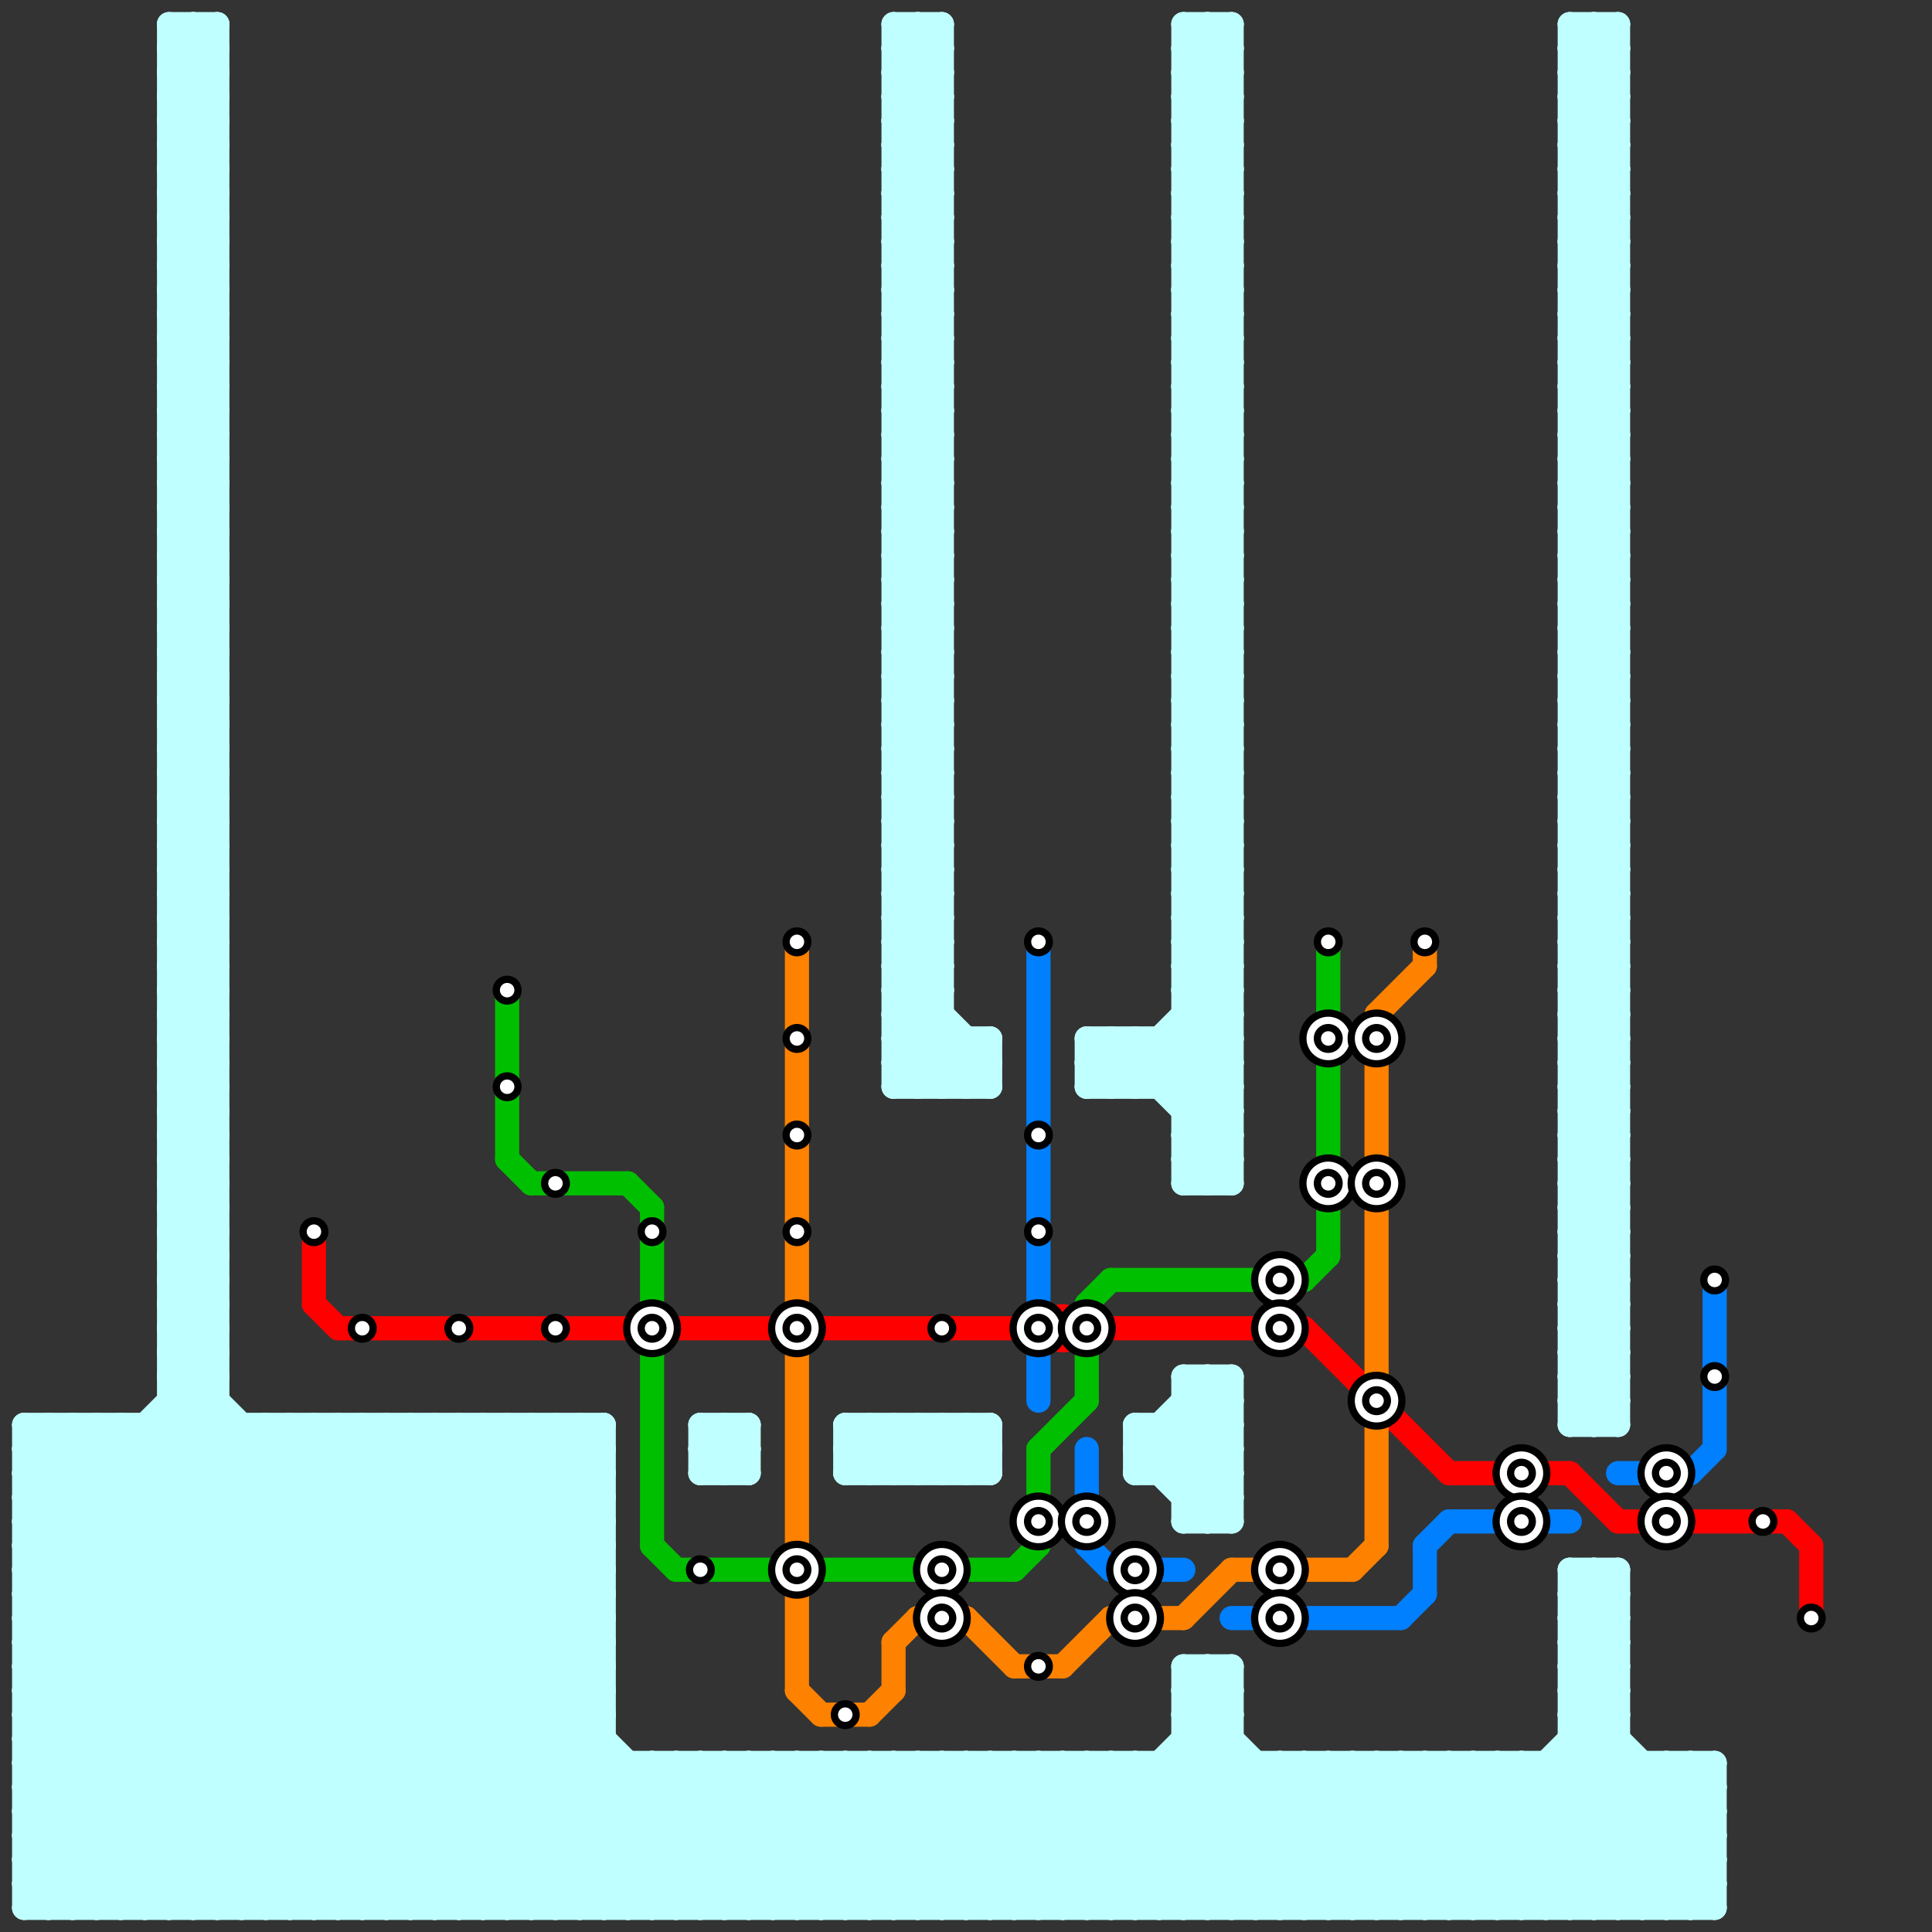 
<svg version="1.1" xmlns="http://www.w3.org/2000/svg" viewBox="0 0 80 80">
<rect x="0" y="0" width="80" height="80" fill="#333333" stroke="none"/>
<style>text { font: 1px Helvetica; font-weight: 600; white-space: pre; dominant-baseline: central; } line { stroke-width: 1; fill: none; stroke-linecap: round; stroke-linejoin: round; } .c0 { stroke: #bfffff } .c1 { stroke: #ff0000 } .c2 { stroke: #00bf00 } .c3 { stroke: #ff8100 } .c4 { stroke: #007fff }</style><defs><g id="wm-xf"><circle r="1.2" fill="#000"/><circle r="0.9" fill="#fff"/><circle r="0.6" fill="#000"/><circle r="0.3" fill="#fff"/></g><g id="wm"><circle r="0.6" fill="#000"/><circle r="0.3" fill="#fff"/></g></defs><line class="c0" x1="7" y1="15" x2="9" y2="13"/><line class="c0" x1="7" y1="17" x2="9" y2="15"/><line class="c0" x1="46" y1="43" x2="46" y2="45"/><line class="c0" x1="39" y1="73" x2="45" y2="79"/><line class="c0" x1="7" y1="33" x2="9" y2="33"/><line class="c0" x1="37" y1="40" x2="39" y2="38"/><line class="c0" x1="7" y1="35" x2="9" y2="35"/><line class="c0" x1="57" y1="79" x2="63" y2="73"/><line class="c0" x1="37" y1="42" x2="39" y2="40"/><line class="c0" x1="1" y1="73" x2="7" y2="79"/><line class="c0" x1="32" y1="79" x2="38" y2="73"/><line class="c0" x1="66" y1="65" x2="66" y2="79"/><line class="c0" x1="65" y1="55" x2="67" y2="53"/><line class="c0" x1="65" y1="4" x2="67" y2="2"/><line class="c0" x1="65" y1="71" x2="71" y2="77"/><line class="c0" x1="65" y1="57" x2="67" y2="55"/><line class="c0" x1="49" y1="35" x2="51" y2="33"/><line class="c0" x1="65" y1="6" x2="67" y2="4"/><line class="c0" x1="49" y1="8" x2="51" y2="10"/><line class="c0" x1="49" y1="27" x2="51" y2="25"/><line class="c0" x1="65" y1="25" x2="67" y2="27"/><line class="c0" x1="1" y1="76" x2="4" y2="79"/><line class="c0" x1="65" y1="27" x2="67" y2="29"/><line class="c0" x1="69" y1="73" x2="71" y2="75"/><line class="c0" x1="37" y1="13" x2="39" y2="15"/><line class="c0" x1="7" y1="53" x2="9" y2="51"/><line class="c0" x1="65" y1="36" x2="67" y2="38"/><line class="c0" x1="49" y1="16" x2="51" y2="14"/><line class="c0" x1="38" y1="1" x2="39" y2="2"/><line class="c0" x1="49" y1="1" x2="51" y2="1"/><line class="c0" x1="49" y1="18" x2="51" y2="16"/><line class="c0" x1="49" y1="3" x2="51" y2="3"/><line class="c0" x1="7" y1="14" x2="9" y2="14"/><line class="c0" x1="49" y1="37" x2="51" y2="39"/><line class="c0" x1="65" y1="44" x2="67" y2="42"/><line class="c0" x1="25" y1="59" x2="25" y2="79"/><line class="c0" x1="7" y1="15" x2="9" y2="17"/><line class="c0" x1="7" y1="17" x2="9" y2="19"/><line class="c0" x1="50" y1="79" x2="56" y2="73"/><line class="c0" x1="37" y1="24" x2="39" y2="24"/><line class="c0" x1="37" y1="26" x2="39" y2="26"/><line class="c0" x1="29" y1="73" x2="29" y2="79"/><line class="c0" x1="37" y1="18" x2="39" y2="18"/><line class="c0" x1="7" y1="79" x2="25" y2="61"/><line class="c0" x1="37" y1="32" x2="39" y2="34"/><line class="c0" x1="37" y1="34" x2="39" y2="36"/><line class="c0" x1="1" y1="67" x2="13" y2="79"/><line class="c0" x1="18" y1="59" x2="25" y2="66"/><line class="c0" x1="58" y1="73" x2="64" y2="79"/><line class="c0" x1="44" y1="73" x2="44" y2="79"/><line class="c0" x1="52" y1="79" x2="58" y2="73"/><line class="c0" x1="49" y1="2" x2="50" y2="1"/><line class="c0" x1="49" y1="6" x2="51" y2="4"/><line class="c0" x1="65" y1="4" x2="67" y2="6"/><line class="c0" x1="65" y1="12" x2="67" y2="10"/><line class="c0" x1="65" y1="6" x2="67" y2="8"/><line class="c0" x1="30" y1="61" x2="31" y2="60"/><line class="c0" x1="65" y1="55" x2="67" y2="57"/><line class="c0" x1="37" y1="9" x2="39" y2="9"/><line class="c0" x1="49" y1="27" x2="51" y2="29"/><line class="c0" x1="50" y1="57" x2="51" y2="58"/><line class="c0" x1="65" y1="57" x2="67" y2="59"/><line class="c0" x1="37" y1="73" x2="37" y2="79"/><line class="c0" x1="45" y1="79" x2="51" y2="73"/><line class="c0" x1="7" y1="53" x2="9" y2="55"/><line class="c0" x1="60" y1="73" x2="66" y2="79"/><line class="c0" x1="1" y1="75" x2="5" y2="79"/><line class="c0" x1="49" y1="2" x2="51" y2="2"/><line class="c0" x1="50" y1="1" x2="50" y2="49"/><line class="c0" x1="1" y1="73" x2="15" y2="59"/><line class="c0" x1="49" y1="16" x2="51" y2="18"/><line class="c0" x1="20" y1="59" x2="20" y2="79"/><line class="c0" x1="49" y1="69" x2="51" y2="71"/><line class="c0" x1="49" y1="18" x2="51" y2="20"/><line class="c0" x1="7" y1="20" x2="9" y2="20"/><line class="c0" x1="53" y1="73" x2="59" y2="79"/><line class="c0" x1="37" y1="27" x2="39" y2="25"/><line class="c0" x1="7" y1="22" x2="9" y2="22"/><line class="c0" x1="47" y1="79" x2="53" y2="73"/><line class="c0" x1="37" y1="29" x2="39" y2="27"/><line class="c0" x1="29" y1="61" x2="31" y2="61"/><line class="c0" x1="26" y1="73" x2="26" y2="79"/><line class="c0" x1="1" y1="78" x2="2" y2="79"/><line class="c0" x1="7" y1="36" x2="9" y2="38"/><line class="c0" x1="7" y1="38" x2="9" y2="40"/><line class="c0" x1="65" y1="50" x2="67" y2="48"/><line class="c0" x1="22" y1="59" x2="22" y2="79"/><line class="c0" x1="65" y1="66" x2="67" y2="66"/><line class="c0" x1="55" y1="73" x2="61" y2="79"/><line class="c0" x1="7" y1="11" x2="9" y2="11"/><line class="c0" x1="65" y1="68" x2="67" y2="68"/><line class="c0" x1="65" y1="9" x2="67" y2="9"/><line class="c0" x1="35" y1="61" x2="41" y2="61"/><line class="c0" x1="37" y1="10" x2="39" y2="8"/><line class="c0" x1="65" y1="11" x2="67" y2="11"/><line class="c0" x1="15" y1="59" x2="15" y2="79"/><line class="c0" x1="38" y1="61" x2="40" y2="59"/><line class="c0" x1="49" y1="62" x2="51" y2="60"/><line class="c0" x1="1" y1="67" x2="25" y2="67"/><line class="c0" x1="65" y1="33" x2="67" y2="31"/><line class="c0" x1="65" y1="54" x2="67" y2="56"/><line class="c0" x1="49" y1="5" x2="51" y2="3"/><line class="c0" x1="7" y1="55" x2="9" y2="53"/><line class="c0" x1="49" y1="21" x2="51" y2="21"/><line class="c0" x1="48" y1="45" x2="51" y2="42"/><line class="c0" x1="49" y1="23" x2="51" y2="23"/><line class="c0" x1="49" y1="6" x2="51" y2="8"/><line class="c0" x1="42" y1="73" x2="42" y2="79"/><line class="c0" x1="65" y1="12" x2="67" y2="14"/><line class="c0" x1="10" y1="79" x2="25" y2="64"/><line class="c0" x1="7" y1="49" x2="9" y2="49"/><line class="c0" x1="24" y1="59" x2="25" y2="60"/><line class="c0" x1="7" y1="41" x2="9" y2="41"/><line class="c0" x1="1" y1="74" x2="16" y2="59"/><line class="c0" x1="7" y1="43" x2="9" y2="43"/><line class="c0" x1="65" y1="49" x2="67" y2="49"/><line class="c0" x1="70" y1="79" x2="71" y2="78"/><line class="c0" x1="35" y1="60" x2="36" y2="61"/><line class="c0" x1="65" y1="71" x2="67" y2="69"/><line class="c0" x1="65" y1="65" x2="67" y2="67"/><line class="c0" x1="7" y1="16" x2="9" y2="14"/><line class="c0" x1="37" y1="2" x2="38" y2="1"/><line class="c0" x1="7" y1="1" x2="9" y2="1"/><line class="c0" x1="35" y1="61" x2="37" y2="59"/><line class="c0" x1="65" y1="14" x2="67" y2="12"/><line class="c0" x1="1" y1="64" x2="16" y2="79"/><line class="c0" x1="37" y1="27" x2="39" y2="29"/><line class="c0" x1="37" y1="29" x2="39" y2="31"/><line class="c0" x1="65" y1="30" x2="67" y2="30"/><line class="c0" x1="25" y1="79" x2="31" y2="73"/><line class="c0" x1="65" y1="32" x2="67" y2="32"/><line class="c0" x1="66" y1="1" x2="67" y2="2"/><line class="c0" x1="49" y1="72" x2="56" y2="79"/><line class="c0" x1="35" y1="59" x2="35" y2="61"/><line class="c0" x1="49" y1="26" x2="51" y2="24"/><line class="c0" x1="65" y1="66" x2="66" y2="65"/><line class="c0" x1="1" y1="66" x2="25" y2="66"/><line class="c0" x1="49" y1="28" x2="51" y2="26"/><line class="c0" x1="65" y1="17" x2="67" y2="17"/><line class="c0" x1="1" y1="68" x2="25" y2="68"/><line class="c0" x1="37" y1="10" x2="39" y2="12"/><line class="c0" x1="37" y1="12" x2="39" y2="14"/><line class="c0" x1="37" y1="14" x2="39" y2="16"/><line class="c0" x1="40" y1="59" x2="41" y2="60"/><line class="c0" x1="7" y1="54" x2="9" y2="52"/><line class="c0" x1="65" y1="33" x2="67" y2="35"/><line class="c0" x1="7" y1="56" x2="9" y2="54"/><line class="c0" x1="49" y1="5" x2="51" y2="7"/><line class="c0" x1="65" y1="70" x2="67" y2="70"/><line class="c0" x1="49" y1="29" x2="51" y2="29"/><line class="c0" x1="7" y1="6" x2="9" y2="4"/><line class="c0" x1="17" y1="59" x2="25" y2="67"/><line class="c0" x1="45" y1="73" x2="45" y2="79"/><line class="c0" x1="21" y1="59" x2="25" y2="63"/><line class="c0" x1="32" y1="73" x2="32" y2="79"/><line class="c0" x1="65" y1="35" x2="67" y2="33"/><line class="c0" x1="37" y1="7" x2="39" y2="5"/><line class="c0" x1="47" y1="73" x2="47" y2="79"/><line class="c0" x1="7" y1="16" x2="9" y2="18"/><line class="c0" x1="37" y1="41" x2="41" y2="45"/><line class="c0" x1="37" y1="23" x2="39" y2="23"/><line class="c0" x1="37" y1="15" x2="39" y2="15"/><line class="c0" x1="65" y1="14" x2="67" y2="16"/><line class="c0" x1="37" y1="17" x2="39" y2="17"/><line class="c0" x1="49" y1="32" x2="51" y2="32"/><line class="c0" x1="65" y1="38" x2="67" y2="38"/><line class="c0" x1="1" y1="63" x2="17" y2="79"/><line class="c0" x1="7" y1="58" x2="9" y2="58"/><line class="c0" x1="27" y1="73" x2="27" y2="79"/><line class="c0" x1="37" y1="11" x2="39" y2="13"/><line class="c0" x1="65" y1="56" x2="67" y2="58"/><line class="c0" x1="49" y1="7" x2="51" y2="5"/><line class="c0" x1="49" y1="26" x2="51" y2="28"/><line class="c0" x1="49" y1="28" x2="51" y2="30"/><line class="c0" x1="1" y1="78" x2="20" y2="59"/><line class="c0" x1="7" y1="25" x2="9" y2="23"/><line class="c0" x1="7" y1="27" x2="9" y2="25"/><line class="c0" x1="7" y1="44" x2="9" y2="46"/><line class="c0" x1="7" y1="54" x2="9" y2="56"/><line class="c0" x1="7" y1="46" x2="9" y2="48"/><line class="c0" x1="58" y1="73" x2="58" y2="79"/><line class="c0" x1="7" y1="48" x2="9" y2="50"/><line class="c0" x1="49" y1="8" x2="51" y2="8"/><line class="c0" x1="7" y1="19" x2="9" y2="19"/><line class="c0" x1="21" y1="79" x2="27" y2="73"/><line class="c0" x1="7" y1="21" x2="9" y2="21"/><line class="c0" x1="65" y1="69" x2="67" y2="71"/><line class="c0" x1="37" y1="28" x2="39" y2="26"/><line class="c0" x1="7" y1="6" x2="9" y2="8"/><line class="c0" x1="37" y1="43" x2="41" y2="43"/><line class="c0" x1="65" y1="19" x2="67" y2="19"/><line class="c0" x1="60" y1="73" x2="60" y2="79"/><line class="c0" x1="1" y1="70" x2="12" y2="59"/><line class="c0" x1="23" y1="59" x2="23" y2="79"/><line class="c0" x1="37" y1="30" x2="39" y2="28"/><line class="c0" x1="49" y1="45" x2="51" y2="43"/><line class="c0" x1="65" y1="51" x2="67" y2="49"/><line class="c0" x1="65" y1="35" x2="67" y2="37"/><line class="c0" x1="70" y1="73" x2="71" y2="74"/><line class="c0" x1="65" y1="43" x2="67" y2="41"/><line class="c0" x1="11" y1="79" x2="25" y2="65"/><line class="c0" x1="65" y1="67" x2="67" y2="67"/><line class="c0" x1="65" y1="59" x2="67" y2="59"/><line class="c0" x1="49" y1="37" x2="51" y2="37"/><line class="c0" x1="65" y1="8" x2="67" y2="8"/><line class="c0" x1="49" y1="31" x2="51" y2="31"/><line class="c0" x1="49" y1="63" x2="51" y2="61"/><line class="c0" x1="7" y1="57" x2="9" y2="57"/><line class="c0" x1="49" y1="47" x2="51" y2="49"/><line class="c0" x1="49" y1="4" x2="51" y2="2"/><line class="c0" x1="49" y1="13" x2="51" y2="11"/><line class="c0" x1="7" y1="24" x2="9" y2="22"/><line class="c0" x1="49" y1="7" x2="51" y2="9"/><line class="c0" x1="7" y1="26" x2="9" y2="24"/><line class="c0" x1="65" y1="5" x2="67" y2="7"/><line class="c0" x1="37" y1="18" x2="39" y2="16"/><line class="c0" x1="7" y1="25" x2="9" y2="27"/><line class="c0" x1="37" y1="32" x2="39" y2="32"/><line class="c0" x1="65" y1="48" x2="67" y2="48"/><line class="c0" x1="7" y1="27" x2="9" y2="29"/><line class="c0" x1="37" y1="34" x2="39" y2="34"/><line class="c0" x1="65" y1="40" x2="67" y2="40"/><line class="c0" x1="1" y1="71" x2="9" y2="79"/><line class="c0" x1="65" y1="13" x2="67" y2="11"/><line class="c0" x1="65" y1="15" x2="67" y2="13"/><line class="c0" x1="36" y1="73" x2="42" y2="79"/><line class="c0" x1="30" y1="79" x2="36" y2="73"/><line class="c0" x1="37" y1="28" x2="39" y2="30"/><line class="c0" x1="37" y1="20" x2="39" y2="22"/><line class="c0" x1="71" y1="73" x2="71" y2="79"/><line class="c0" x1="37" y1="30" x2="39" y2="32"/><line class="c0" x1="1" y1="63" x2="5" y2="59"/><line class="c0" x1="37" y1="22" x2="39" y2="24"/><line class="c0" x1="1" y1="74" x2="6" y2="79"/><line class="c0" x1="65" y1="43" x2="67" y2="45"/><line class="c0" x1="47" y1="60" x2="51" y2="60"/><line class="c0" x1="39" y1="45" x2="41" y2="43"/><line class="c0" x1="49" y1="69" x2="51" y2="69"/><line class="c0" x1="49" y1="25" x2="51" y2="23"/><line class="c0" x1="1" y1="65" x2="25" y2="65"/><line class="c0" x1="49" y1="10" x2="51" y2="10"/><line class="c0" x1="65" y1="16" x2="67" y2="16"/><line class="c0" x1="1" y1="74" x2="71" y2="74"/><line class="c0" x1="7" y1="23" x2="9" y2="23"/><line class="c0" x1="1" y1="76" x2="71" y2="76"/><line class="c0" x1="15" y1="79" x2="25" y2="69"/><line class="c0" x1="48" y1="73" x2="48" y2="79"/><line class="c0" x1="49" y1="34" x2="51" y2="32"/><line class="c0" x1="37" y1="37" x2="39" y2="35"/><line class="c0" x1="65" y1="53" x2="67" y2="51"/><line class="c0" x1="49" y1="4" x2="51" y2="6"/><line class="c0" x1="37" y1="39" x2="39" y2="37"/><line class="c0" x1="7" y1="3" x2="9" y2="1"/><line class="c0" x1="46" y1="43" x2="51" y2="48"/><line class="c0" x1="7" y1="5" x2="9" y2="3"/><line class="c0" x1="49" y1="13" x2="51" y2="15"/><line class="c0" x1="7" y1="24" x2="9" y2="26"/><line class="c0" x1="29" y1="59" x2="29" y2="61"/><line class="c0" x1="37" y1="31" x2="39" y2="31"/><line class="c0" x1="7" y1="26" x2="9" y2="28"/><line class="c0" x1="33" y1="73" x2="33" y2="79"/><line class="c0" x1="37" y1="33" x2="39" y2="33"/><line class="c0" x1="37" y1="42" x2="40" y2="45"/><line class="c0" x1="45" y1="44" x2="46" y2="43"/><line class="c0" x1="65" y1="54" x2="67" y2="54"/><line class="c0" x1="4" y1="59" x2="4" y2="79"/><line class="c0" x1="31" y1="59" x2="31" y2="61"/><line class="c0" x1="40" y1="61" x2="41" y2="60"/><line class="c0" x1="29" y1="73" x2="35" y2="79"/><line class="c0" x1="37" y1="40" x2="41" y2="44"/><line class="c0" x1="47" y1="60" x2="50" y2="63"/><line class="c0" x1="49" y1="15" x2="51" y2="13"/><line class="c0" x1="49" y1="42" x2="51" y2="44"/><line class="c0" x1="65" y1="21" x2="67" y2="19"/><line class="c0" x1="37" y1="16" x2="39" y2="16"/><line class="c0" x1="65" y1="13" x2="67" y2="15"/><line class="c0" x1="7" y1="2" x2="8" y2="1"/><line class="c0" x1="37" y1="1" x2="39" y2="3"/><line class="c0" x1="11" y1="59" x2="31" y2="79"/><line class="c0" x1="7" y1="41" x2="9" y2="39"/><line class="c0" x1="65" y1="15" x2="67" y2="17"/><line class="c0" x1="65" y1="37" x2="67" y2="37"/><line class="c0" x1="7" y1="43" x2="9" y2="41"/><line class="c0" x1="49" y1="9" x2="51" y2="9"/><line class="c0" x1="49" y1="11" x2="51" y2="11"/><line class="c0" x1="7" y1="51" x2="9" y2="51"/><line class="c0" x1="1" y1="75" x2="71" y2="75"/><line class="c0" x1="1" y1="76" x2="18" y2="59"/><line class="c0" x1="49" y1="25" x2="51" y2="27"/><line class="c0" x1="7" y1="2" x2="9" y2="2"/><line class="c0" x1="49" y1="33" x2="51" y2="31"/><line class="c0" x1="7" y1="37" x2="9" y2="37"/><line class="c0" x1="49" y1="73" x2="55" y2="79"/><line class="c0" x1="24" y1="79" x2="30" y2="73"/><line class="c0" x1="40" y1="43" x2="40" y2="45"/><line class="c0" x1="59" y1="73" x2="59" y2="79"/><line class="c0" x1="1" y1="70" x2="10" y2="79"/><line class="c0" x1="7" y1="45" x2="9" y2="47"/><line class="c0" x1="49" y1="34" x2="51" y2="36"/><line class="c0" x1="65" y1="24" x2="67" y2="22"/><line class="c0" x1="7" y1="47" x2="9" y2="49"/><line class="c0" x1="46" y1="73" x2="46" y2="79"/><line class="c0" x1="37" y1="37" x2="39" y2="39"/><line class="c0" x1="7" y1="4" x2="9" y2="2"/><line class="c0" x1="65" y1="53" x2="67" y2="55"/><line class="c0" x1="37" y1="39" x2="39" y2="41"/><line class="c0" x1="32" y1="73" x2="38" y2="79"/><line class="c0" x1="65" y1="45" x2="67" y2="47"/><line class="c0" x1="26" y1="79" x2="32" y2="73"/><line class="c0" x1="53" y1="79" x2="59" y2="73"/><line class="c0" x1="7" y1="3" x2="9" y2="5"/><line class="c0" x1="7" y1="5" x2="9" y2="7"/><line class="c0" x1="61" y1="73" x2="61" y2="79"/><line class="c0" x1="65" y1="18" x2="67" y2="18"/><line class="c0" x1="65" y1="20" x2="67" y2="20"/><line class="c0" x1="49" y1="36" x2="51" y2="34"/><line class="c0" x1="65" y1="34" x2="67" y2="36"/><line class="c0" x1="65" y1="42" x2="67" y2="40"/><line class="c0" x1="47" y1="61" x2="51" y2="57"/><line class="c0" x1="55" y1="79" x2="61" y2="73"/><line class="c0" x1="49" y1="30" x2="51" y2="30"/><line class="c0" x1="27" y1="73" x2="33" y2="79"/><line class="c0" x1="49" y1="15" x2="51" y2="17"/><line class="c0" x1="65" y1="21" x2="67" y2="23"/><line class="c0" x1="49" y1="39" x2="51" y2="39"/><line class="c0" x1="29" y1="60" x2="31" y2="60"/><line class="c0" x1="42" y1="73" x2="48" y2="79"/><line class="c0" x1="1" y1="62" x2="4" y2="59"/><line class="c0" x1="1" y1="59" x2="21" y2="79"/><line class="c0" x1="8" y1="79" x2="25" y2="62"/><line class="c0" x1="7" y1="8" x2="9" y2="8"/><line class="c0" x1="37" y1="15" x2="39" y2="13"/><line class="c0" x1="7" y1="10" x2="9" y2="10"/><line class="c0" x1="49" y1="33" x2="51" y2="35"/><line class="c0" x1="2" y1="79" x2="22" y2="59"/><line class="c0" x1="37" y1="17" x2="39" y2="15"/><line class="c0" x1="65" y1="23" x2="67" y2="21"/><line class="c0" x1="44" y1="73" x2="50" y2="79"/><line class="c0" x1="66" y1="65" x2="67" y2="66"/><line class="c0" x1="1" y1="62" x2="18" y2="79"/><line class="c0" x1="65" y1="39" x2="67" y2="39"/><line class="c0" x1="37" y1="25" x2="39" y2="25"/><line class="c0" x1="37" y1="35" x2="39" y2="35"/><line class="c0" x1="49" y1="70" x2="51" y2="70"/><line class="c0" x1="16" y1="59" x2="25" y2="68"/><line class="c0" x1="7" y1="4" x2="9" y2="6"/><line class="c0" x1="65" y1="24" x2="67" y2="26"/><line class="c0" x1="37" y1="11" x2="39" y2="11"/><line class="c0" x1="37" y1="79" x2="43" y2="73"/><line class="c0" x1="37" y1="73" x2="43" y2="79"/><line class="c0" x1="49" y1="20" x2="51" y2="20"/><line class="c0" x1="37" y1="19" x2="39" y2="21"/><line class="c0" x1="37" y1="21" x2="39" y2="23"/><line class="c0" x1="7" y1="44" x2="9" y2="44"/><line class="c0" x1="7" y1="46" x2="9" y2="46"/><line class="c0" x1="49" y1="36" x2="51" y2="38"/><line class="c0" x1="65" y1="42" x2="67" y2="44"/><line class="c0" x1="7" y1="48" x2="9" y2="48"/><line class="c0" x1="47" y1="59" x2="51" y2="59"/><line class="c0" x1="47" y1="61" x2="51" y2="61"/><line class="c0" x1="7" y1="13" x2="9" y2="11"/><line class="c0" x1="1" y1="77" x2="71" y2="77"/><line class="c0" x1="9" y1="79" x2="25" y2="63"/><line class="c0" x1="7" y1="29" x2="9" y2="29"/><line class="c0" x1="37" y1="36" x2="39" y2="34"/><line class="c0" x1="7" y1="31" x2="9" y2="31"/><line class="c0" x1="37" y1="38" x2="39" y2="36"/><line class="c0" x1="12" y1="59" x2="32" y2="79"/><line class="c0" x1="47" y1="59" x2="47" y2="61"/><line class="c0" x1="37" y1="59" x2="39" y2="61"/><line class="c0" x1="65" y1="59" x2="67" y2="57"/><line class="c0" x1="63" y1="79" x2="69" y2="73"/><line class="c0" x1="49" y1="31" x2="51" y2="29"/><line class="c0" x1="65" y1="23" x2="67" y2="25"/><line class="c0" x1="49" y1="47" x2="51" y2="47"/><line class="c0" x1="35" y1="60" x2="41" y2="60"/><line class="c0" x1="5" y1="79" x2="25" y2="59"/><line class="c0" x1="49" y1="49" x2="51" y2="49"/><line class="c0" x1="65" y1="47" x2="67" y2="47"/><line class="c0" x1="41" y1="43" x2="41" y2="45"/><line class="c0" x1="49" y1="71" x2="51" y2="69"/><line class="c0" x1="49" y1="12" x2="51" y2="10"/><line class="c0" x1="1" y1="61" x2="19" y2="79"/><line class="c0" x1="48" y1="59" x2="48" y2="61"/><line class="c0" x1="69" y1="73" x2="69" y2="79"/><line class="c0" x1="49" y1="14" x2="51" y2="12"/><line class="c0" x1="29" y1="60" x2="30" y2="59"/><line class="c0" x1="66" y1="59" x2="67" y2="58"/><line class="c0" x1="65" y1="5" x2="67" y2="5"/><line class="c0" x1="49" y1="35" x2="51" y2="37"/><line class="c0" x1="7" y1="40" x2="9" y2="38"/><line class="c0" x1="27" y1="79" x2="33" y2="73"/><line class="c0" x1="7" y1="32" x2="9" y2="30"/><line class="c0" x1="7" y1="42" x2="9" y2="40"/><line class="c0" x1="7" y1="34" x2="9" y2="32"/><line class="c0" x1="65" y1="40" x2="67" y2="38"/><line class="c0" x1="47" y1="59" x2="51" y2="63"/><line class="c0" x1="46" y1="45" x2="51" y2="40"/><line class="c0" x1="47" y1="60" x2="50" y2="57"/><line class="c0" x1="7" y1="28" x2="9" y2="28"/><line class="c0" x1="49" y1="70" x2="50" y2="69"/><line class="c0" x1="7" y1="30" x2="9" y2="30"/><line class="c0" x1="64" y1="73" x2="64" y2="79"/><line class="c0" x1="37" y1="20" x2="39" y2="20"/><line class="c0" x1="7" y1="13" x2="9" y2="15"/><line class="c0" x1="37" y1="22" x2="39" y2="22"/><line class="c0" x1="7" y1="56" x2="30" y2="79"/><line class="c0" x1="65" y1="58" x2="67" y2="56"/><line class="c0" x1="49" y1="69" x2="49" y2="79"/><line class="c0" x1="37" y1="36" x2="39" y2="38"/><line class="c0" x1="37" y1="1" x2="37" y2="45"/><line class="c0" x1="37" y1="44" x2="39" y2="42"/><line class="c0" x1="37" y1="38" x2="39" y2="40"/><line class="c0" x1="65" y1="44" x2="67" y2="46"/><line class="c0" x1="7" y1="23" x2="9" y2="21"/><line class="c0" x1="2" y1="59" x2="2" y2="79"/><line class="c0" x1="37" y1="3" x2="39" y2="3"/><line class="c0" x1="7" y1="59" x2="27" y2="79"/><line class="c0" x1="65" y1="2" x2="67" y2="4"/><line class="c0" x1="37" y1="5" x2="39" y2="5"/><line class="c0" x1="65" y1="41" x2="67" y2="39"/><line class="c0" x1="65" y1="26" x2="67" y2="26"/><line class="c0" x1="3" y1="79" x2="23" y2="59"/><line class="c0" x1="45" y1="73" x2="51" y2="79"/><line class="c0" x1="49" y1="12" x2="51" y2="14"/><line class="c0" x1="49" y1="14" x2="51" y2="16"/><line class="c0" x1="7" y1="18" x2="9" y2="18"/><line class="c0" x1="38" y1="79" x2="44" y2="73"/><line class="c0" x1="49" y1="38" x2="51" y2="38"/><line class="c0" x1="7" y1="32" x2="9" y2="34"/><line class="c0" x1="47" y1="73" x2="53" y2="79"/><line class="c0" x1="29" y1="59" x2="31" y2="59"/><line class="c0" x1="7" y1="34" x2="9" y2="36"/><line class="c0" x1="37" y1="41" x2="39" y2="41"/><line class="c0" x1="9" y1="1" x2="9" y2="79"/><line class="c0" x1="13" y1="59" x2="13" y2="79"/><line class="c0" x1="7" y1="7" x2="9" y2="7"/><line class="c0" x1="46" y1="73" x2="52" y2="79"/><line class="c0" x1="40" y1="79" x2="46" y2="73"/><line class="c0" x1="7" y1="9" x2="9" y2="9"/><line class="c0" x1="37" y1="6" x2="39" y2="4"/><line class="c0" x1="37" y1="16" x2="39" y2="14"/><line class="c0" x1="65" y1="22" x2="67" y2="20"/><line class="c0" x1="65" y1="7" x2="67" y2="7"/><line class="c0" x1="35" y1="59" x2="41" y2="59"/><line class="c0" x1="37" y1="8" x2="39" y2="6"/><line class="c0" x1="13" y1="59" x2="25" y2="71"/><line class="c0" x1="65" y1="29" x2="67" y2="27"/><line class="c0" x1="65" y1="31" x2="67" y2="29"/><line class="c0" x1="48" y1="73" x2="54" y2="79"/><line class="c0" x1="65" y1="50" x2="67" y2="52"/><line class="c0" x1="7" y1="51" x2="9" y2="49"/><line class="c0" x1="37" y1="2" x2="39" y2="2"/><line class="c0" x1="65" y1="1" x2="67" y2="3"/><line class="c0" x1="37" y1="4" x2="39" y2="4"/><line class="c0" x1="49" y1="17" x2="51" y2="17"/><line class="c0" x1="49" y1="19" x2="51" y2="19"/><line class="c0" x1="50" y1="49" x2="51" y2="48"/><line class="c0" x1="38" y1="59" x2="40" y2="61"/><line class="c0" x1="49" y1="41" x2="51" y2="39"/><line class="c0" x1="7" y1="45" x2="9" y2="45"/><line class="c0" x1="65" y1="41" x2="67" y2="43"/><line class="c0" x1="7" y1="47" x2="9" y2="47"/><line class="c0" x1="7" y1="39" x2="9" y2="39"/><line class="c0" x1="65" y1="45" x2="67" y2="45"/><line class="c0" x1="10" y1="59" x2="10" y2="79"/><line class="c0" x1="7" y1="55" x2="9" y2="57"/><line class="c0" x1="7" y1="12" x2="9" y2="10"/><line class="c0" x1="65" y1="69" x2="67" y2="67"/><line class="c0" x1="67" y1="1" x2="67" y2="59"/><line class="c0" x1="65" y1="10" x2="67" y2="8"/><line class="c0" x1="48" y1="59" x2="51" y2="62"/><line class="c0" x1="49" y1="57" x2="51" y2="57"/><line class="c0" x1="65" y1="28" x2="67" y2="28"/><line class="c0" x1="41" y1="59" x2="41" y2="61"/><line class="c0" x1="65" y1="52" x2="67" y2="50"/><line class="c0" x1="49" y1="30" x2="51" y2="28"/><line class="c0" x1="49" y1="22" x2="51" y2="20"/><line class="c0" x1="65" y1="3" x2="67" y2="1"/><line class="c0" x1="65" y1="70" x2="71" y2="76"/><line class="c0" x1="1" y1="62" x2="25" y2="62"/><line class="c0" x1="13" y1="79" x2="25" y2="67"/><line class="c0" x1="47" y1="45" x2="51" y2="41"/><line class="c0" x1="1" y1="64" x2="25" y2="64"/><line class="c0" x1="49" y1="24" x2="51" y2="22"/><line class="c0" x1="37" y1="6" x2="39" y2="8"/><line class="c0" x1="37" y1="8" x2="39" y2="10"/><line class="c0" x1="65" y1="22" x2="67" y2="24"/><line class="c0" x1="49" y1="40" x2="51" y2="40"/><line class="c0" x1="7" y1="50" x2="9" y2="48"/><line class="c0" x1="65" y1="46" x2="67" y2="46"/><line class="c0" x1="7" y1="52" x2="9" y2="50"/><line class="c0" x1="65" y1="29" x2="67" y2="31"/><line class="c0" x1="65" y1="31" x2="67" y2="33"/><line class="c0" x1="59" y1="73" x2="65" y2="79"/><line class="c0" x1="37" y1="44" x2="38" y2="45"/><line class="c0" x1="50" y1="69" x2="50" y2="79"/><line class="c0" x1="1" y1="65" x2="15" y2="79"/><line class="c0" x1="38" y1="1" x2="38" y2="45"/><line class="c0" x1="66" y1="1" x2="66" y2="59"/><line class="c0" x1="49" y1="71" x2="57" y2="79"/><line class="c0" x1="64" y1="79" x2="70" y2="73"/><line class="c0" x1="7" y1="33" x2="9" y2="31"/><line class="c0" x1="65" y1="39" x2="67" y2="37"/><line class="c0" x1="7" y1="35" x2="9" y2="33"/><line class="c0" x1="3" y1="59" x2="3" y2="79"/><line class="c0" x1="37" y1="25" x2="39" y2="23"/><line class="c0" x1="1" y1="66" x2="14" y2="79"/><line class="c0" x1="49" y1="41" x2="51" y2="43"/><line class="c0" x1="49" y1="43" x2="51" y2="45"/><line class="c0" x1="21" y1="59" x2="21" y2="79"/><line class="c0" x1="7" y1="12" x2="9" y2="14"/><line class="c0" x1="46" y1="79" x2="52" y2="73"/><line class="c0" x1="65" y1="25" x2="67" y2="25"/><line class="c0" x1="37" y1="19" x2="39" y2="19"/><line class="c0" x1="5" y1="59" x2="5" y2="79"/><line class="c0" x1="65" y1="27" x2="67" y2="27"/><line class="c0" x1="37" y1="21" x2="39" y2="21"/><line class="c0" x1="1" y1="69" x2="11" y2="79"/><line class="c0" x1="37" y1="13" x2="39" y2="13"/><line class="c0" x1="35" y1="59" x2="37" y2="61"/><line class="c0" x1="65" y1="10" x2="67" y2="12"/><line class="c0" x1="61" y1="79" x2="67" y2="73"/><line class="c0" x1="61" y1="73" x2="67" y2="79"/><line class="c0" x1="65" y1="36" x2="67" y2="36"/><line class="c0" x1="37" y1="7" x2="39" y2="9"/><line class="c0" x1="65" y1="52" x2="67" y2="54"/><line class="c0" x1="49" y1="3" x2="51" y2="1"/><line class="c0" x1="7" y1="14" x2="9" y2="12"/><line class="c0" x1="49" y1="22" x2="51" y2="24"/><line class="c0" x1="65" y1="3" x2="67" y2="5"/><line class="c0" x1="49" y1="24" x2="51" y2="26"/><line class="c0" x1="49" y1="46" x2="51" y2="46"/><line class="c0" x1="7" y1="50" x2="9" y2="52"/><line class="c0" x1="49" y1="48" x2="51" y2="48"/><line class="c0" x1="7" y1="52" x2="9" y2="54"/><line class="c0" x1="7" y1="15" x2="9" y2="15"/><line class="c0" x1="35" y1="73" x2="35" y2="79"/><line class="c0" x1="7" y1="17" x2="9" y2="17"/><line class="c0" x1="37" y1="24" x2="39" y2="22"/><line class="c0" x1="37" y1="26" x2="39" y2="24"/><line class="c0" x1="7" y1="33" x2="9" y2="35"/><line class="c0" x1="1" y1="64" x2="9" y2="56"/><line class="c0" x1="37" y1="40" x2="39" y2="40"/><line class="c0" x1="7" y1="35" x2="9" y2="37"/><line class="c0" x1="65" y1="47" x2="67" y2="45"/><line class="c0" x1="37" y1="42" x2="39" y2="42"/><line class="c0" x1="64" y1="73" x2="70" y2="79"/><line class="c0" x1="65" y1="55" x2="67" y2="55"/><line class="c0" x1="65" y1="4" x2="67" y2="4"/><line class="c0" x1="65" y1="57" x2="67" y2="57"/><line class="c0" x1="49" y1="35" x2="51" y2="35"/><line class="c0" x1="65" y1="6" x2="67" y2="6"/><line class="c0" x1="49" y1="27" x2="51" y2="27"/><line class="c0" x1="16" y1="59" x2="16" y2="79"/><line class="c0" x1="37" y1="9" x2="39" y2="7"/><line class="c0" x1="7" y1="53" x2="9" y2="53"/><line class="c0" x1="65" y1="51" x2="67" y2="53"/><line class="c0" x1="36" y1="61" x2="38" y2="59"/><line class="c0" x1="49" y1="16" x2="51" y2="16"/><line class="c0" x1="18" y1="59" x2="18" y2="79"/><line class="c0" x1="49" y1="18" x2="51" y2="18"/><line class="c0" x1="7" y1="28" x2="9" y2="26"/><line class="c0" x1="38" y1="73" x2="38" y2="79"/><line class="c0" x1="7" y1="20" x2="9" y2="18"/><line class="c0" x1="7" y1="30" x2="9" y2="28"/><line class="c0" x1="1" y1="79" x2="21" y2="59"/><line class="c0" x1="7" y1="22" x2="9" y2="20"/><line class="c0" x1="7" y1="14" x2="9" y2="16"/><line class="c0" x1="65" y1="58" x2="66" y2="59"/><line class="c0" x1="29" y1="61" x2="31" y2="59"/><line class="c0" x1="7" y1="36" x2="9" y2="36"/><line class="c0" x1="17" y1="59" x2="17" y2="79"/><line class="c0" x1="50" y1="1" x2="51" y2="2"/><line class="c0" x1="7" y1="38" x2="9" y2="38"/><line class="c0" x1="65" y1="44" x2="67" y2="44"/><line class="c0" x1="14" y1="79" x2="25" y2="68"/><line class="c0" x1="37" y1="45" x2="39" y2="43"/><line class="c0" x1="40" y1="73" x2="40" y2="79"/><line class="c0" x1="7" y1="11" x2="9" y2="9"/><line class="c0" x1="65" y1="68" x2="67" y2="66"/><line class="c0" x1="65" y1="9" x2="67" y2="7"/><line class="c0" x1="7" y1="58" x2="28" y2="79"/><line class="c0" x1="7" y1="1" x2="7" y2="79"/><line class="c0" x1="65" y1="11" x2="67" y2="9"/><line class="c0" x1="37" y1="24" x2="39" y2="26"/><line class="c0" x1="37" y1="26" x2="39" y2="28"/><line class="c0" x1="37" y1="18" x2="39" y2="20"/><line class="c0" x1="65" y1="79" x2="71" y2="73"/><line class="c0" x1="38" y1="45" x2="40" y2="43"/><line class="c0" x1="49" y1="21" x2="51" y2="19"/><line class="c0" x1="1" y1="61" x2="25" y2="61"/><line class="c0" x1="49" y1="6" x2="51" y2="6"/><line class="c0" x1="65" y1="12" x2="67" y2="12"/><line class="c0" x1="1" y1="63" x2="25" y2="63"/><line class="c0" x1="49" y1="23" x2="51" y2="21"/><line class="c0" x1="30" y1="59" x2="31" y2="60"/><line class="c0" x1="48" y1="61" x2="51" y2="58"/><line class="c0" x1="37" y1="9" x2="39" y2="11"/><line class="c0" x1="7" y1="49" x2="9" y2="47"/><line class="c0" x1="58" y1="79" x2="67" y2="70"/><line class="c0" x1="6" y1="59" x2="6" y2="79"/><line class="c0" x1="65" y1="49" x2="67" y2="47"/><line class="c0" x1="35" y1="60" x2="36" y2="59"/><line class="c0" x1="36" y1="59" x2="38" y2="61"/><line class="c0" x1="49" y1="2" x2="51" y2="4"/><line class="c0" x1="65" y1="65" x2="67" y2="65"/><line class="c0" x1="62" y1="79" x2="68" y2="73"/><line class="c0" x1="67" y1="65" x2="67" y2="79"/><line class="c0" x1="7" y1="20" x2="9" y2="22"/><line class="c0" x1="37" y1="27" x2="39" y2="27"/><line class="c0" x1="43" y1="79" x2="51" y2="71"/><line class="c0" x1="7" y1="22" x2="9" y2="24"/><line class="c0" x1="37" y1="29" x2="39" y2="29"/><line class="c0" x1="1" y1="72" x2="14" y2="59"/><line class="c0" x1="49" y1="57" x2="49" y2="63"/><line class="c0" x1="65" y1="30" x2="67" y2="28"/><line class="c0" x1="49" y1="61" x2="51" y2="59"/><line class="c0" x1="65" y1="32" x2="67" y2="30"/><line class="c0" x1="37" y1="4" x2="39" y2="2"/><line class="c0" x1="65" y1="66" x2="67" y2="68"/><line class="c0" x1="7" y1="11" x2="9" y2="13"/><line class="c0" x1="65" y1="68" x2="67" y2="70"/><line class="c0" x1="37" y1="10" x2="39" y2="10"/><line class="c0" x1="65" y1="9" x2="67" y2="11"/><line class="c0" x1="65" y1="17" x2="67" y2="15"/><line class="c0" x1="37" y1="12" x2="39" y2="12"/><line class="c0" x1="45" y1="43" x2="51" y2="43"/><line class="c0" x1="65" y1="11" x2="67" y2="13"/><line class="c0" x1="37" y1="14" x2="39" y2="14"/><line class="c0" x1="45" y1="45" x2="51" y2="45"/><line class="c0" x1="49" y1="62" x2="51" y2="62"/><line class="c0" x1="65" y1="33" x2="67" y2="33"/><line class="c0" x1="7" y1="39" x2="9" y2="37"/><line class="c0" x1="50" y1="57" x2="50" y2="63"/><line class="c0" x1="49" y1="79" x2="55" y2="73"/><line class="c0" x1="49" y1="5" x2="51" y2="5"/><line class="c0" x1="7" y1="55" x2="9" y2="55"/><line class="c0" x1="28" y1="73" x2="28" y2="79"/><line class="c0" x1="65" y1="70" x2="67" y2="68"/><line class="c0" x1="49" y1="21" x2="51" y2="23"/><line class="c0" x1="24" y1="59" x2="24" y2="79"/><line class="c0" x1="49" y1="29" x2="51" y2="27"/><line class="c0" x1="49" y1="23" x2="51" y2="25"/><line class="c0" x1="4" y1="59" x2="24" y2="79"/><line class="c0" x1="57" y1="73" x2="63" y2="79"/><line class="c0" x1="7" y1="49" x2="9" y2="51"/><line class="c0" x1="30" y1="73" x2="30" y2="79"/><line class="c0" x1="7" y1="41" x2="9" y2="43"/><line class="c0" x1="7" y1="43" x2="9" y2="45"/><line class="c0" x1="65" y1="49" x2="67" y2="51"/><line class="c0" x1="65" y1="71" x2="67" y2="71"/><line class="c0" x1="7" y1="16" x2="9" y2="16"/><line class="c0" x1="37" y1="23" x2="39" y2="21"/><line class="c0" x1="65" y1="14" x2="67" y2="14"/><line class="c0" x1="19" y1="59" x2="19" y2="79"/><line class="c0" x1="45" y1="45" x2="47" y2="43"/><line class="c0" x1="49" y1="40" x2="51" y2="38"/><line class="c0" x1="65" y1="46" x2="67" y2="44"/><line class="c0" x1="49" y1="32" x2="51" y2="30"/><line class="c0" x1="65" y1="30" x2="67" y2="32"/><line class="c0" x1="65" y1="38" x2="67" y2="36"/><line class="c0" x1="1" y1="72" x2="25" y2="72"/><line class="c0" x1="65" y1="32" x2="67" y2="34"/><line class="c0" x1="19" y1="79" x2="25" y2="73"/><line class="c0" x1="39" y1="61" x2="41" y2="59"/><line class="c0" x1="65" y1="56" x2="67" y2="56"/><line class="c0" x1="54" y1="73" x2="54" y2="79"/><line class="c0" x1="45" y1="44" x2="51" y2="44"/><line class="c0" x1="49" y1="26" x2="51" y2="26"/><line class="c0" x1="41" y1="73" x2="41" y2="79"/><line class="c0" x1="49" y1="28" x2="51" y2="28"/><line class="c0" x1="65" y1="17" x2="67" y2="19"/><line class="c0" x1="7" y1="54" x2="9" y2="54"/><line class="c0" x1="48" y1="79" x2="54" y2="73"/><line class="c0" x1="8" y1="1" x2="8" y2="79"/><line class="c0" x1="7" y1="56" x2="9" y2="56"/><line class="c0" x1="37" y1="61" x2="39" y2="59"/><line class="c0" x1="56" y1="73" x2="56" y2="79"/><line class="c0" x1="1" y1="69" x2="11" y2="59"/><line class="c0" x1="43" y1="73" x2="43" y2="79"/><line class="c0" x1="49" y1="8" x2="51" y2="6"/><line class="c0" x1="7" y1="19" x2="9" y2="17"/><line class="c0" x1="65" y1="25" x2="67" y2="23"/><line class="c0" x1="7" y1="21" x2="9" y2="19"/><line class="c0" x1="65" y1="27" x2="67" y2="25"/><line class="c0" x1="7" y1="6" x2="9" y2="6"/><line class="c0" x1="49" y1="29" x2="51" y2="31"/><line class="c0" x1="65" y1="19" x2="67" y2="17"/><line class="c0" x1="37" y1="59" x2="37" y2="61"/><line class="c0" x1="65" y1="35" x2="67" y2="35"/><line class="c0" x1="65" y1="67" x2="67" y2="65"/><line class="c0" x1="49" y1="37" x2="51" y2="35"/><line class="c0" x1="65" y1="8" x2="67" y2="6"/><line class="c0" x1="1" y1="69" x2="25" y2="69"/><line class="c0" x1="1" y1="68" x2="10" y2="59"/><line class="c0" x1="37" y1="23" x2="39" y2="25"/><line class="c0" x1="37" y1="15" x2="39" y2="17"/><line class="c0" x1="45" y1="43" x2="47" y2="45"/><line class="c0" x1="37" y1="17" x2="39" y2="19"/><line class="c0" x1="7" y1="57" x2="9" y2="55"/><line class="c0" x1="49" y1="32" x2="51" y2="34"/><line class="c0" x1="38" y1="59" x2="38" y2="61"/><line class="c0" x1="65" y1="38" x2="67" y2="40"/><line class="c0" x1="39" y1="59" x2="41" y2="61"/><line class="c0" x1="34" y1="73" x2="34" y2="79"/><line class="c0" x1="60" y1="79" x2="67" y2="72"/><line class="c0" x1="49" y1="7" x2="51" y2="7"/><line class="c0" x1="1" y1="73" x2="71" y2="73"/><line class="c0" x1="68" y1="79" x2="71" y2="76"/><line class="c0" x1="7" y1="25" x2="9" y2="25"/><line class="c0" x1="37" y1="32" x2="39" y2="30"/><line class="c0" x1="7" y1="27" x2="9" y2="27"/><line class="c0" x1="65" y1="48" x2="67" y2="46"/><line class="c0" x1="36" y1="73" x2="36" y2="79"/><line class="c0" x1="37" y1="34" x2="39" y2="32"/><line class="c0" x1="18" y1="79" x2="25" y2="72"/><line class="c0" x1="6" y1="79" x2="25" y2="60"/><line class="c0" x1="7" y1="19" x2="9" y2="21"/><line class="c0" x1="65" y1="73" x2="71" y2="79"/><line class="c0" x1="7" y1="21" x2="9" y2="23"/><line class="c0" x1="37" y1="28" x2="39" y2="28"/><line class="c0" x1="37" y1="30" x2="39" y2="30"/><line class="c0" x1="66" y1="79" x2="71" y2="74"/><line class="c0" x1="65" y1="19" x2="67" y2="21"/><line class="c0" x1="65" y1="51" x2="67" y2="51"/><line class="c0" x1="65" y1="43" x2="67" y2="43"/><line class="c0" x1="65" y1="67" x2="67" y2="69"/><line class="c0" x1="31" y1="73" x2="31" y2="79"/><line class="c0" x1="49" y1="10" x2="51" y2="8"/><line class="c0" x1="65" y1="8" x2="67" y2="10"/><line class="c0" x1="65" y1="16" x2="67" y2="14"/><line class="c0" x1="59" y1="79" x2="67" y2="71"/><line class="c0" x1="49" y1="31" x2="51" y2="33"/><line class="c0" x1="7" y1="36" x2="9" y2="34"/><line class="c0" x1="7" y1="38" x2="9" y2="36"/><line class="c0" x1="49" y1="63" x2="51" y2="63"/><line class="c0" x1="51" y1="69" x2="51" y2="79"/><line class="c0" x1="49" y1="4" x2="51" y2="4"/><line class="c0" x1="62" y1="73" x2="62" y2="79"/><line class="c0" x1="44" y1="79" x2="51" y2="72"/><line class="c0" x1="49" y1="13" x2="51" y2="13"/><line class="c0" x1="7" y1="24" x2="9" y2="24"/><line class="c0" x1="20" y1="79" x2="26" y2="73"/><line class="c0" x1="37" y1="44" x2="41" y2="44"/><line class="c0" x1="7" y1="26" x2="9" y2="26"/><line class="c0" x1="37" y1="31" x2="39" y2="29"/><line class="c0" x1="37" y1="33" x2="39" y2="31"/><line class="c0" x1="7" y1="40" x2="9" y2="42"/><line class="c0" x1="7" y1="42" x2="9" y2="44"/><line class="c0" x1="65" y1="54" x2="67" y2="52"/><line class="c0" x1="65" y1="48" x2="67" y2="50"/><line class="c0" x1="65" y1="65" x2="65" y2="79"/><line class="c0" x1="65" y1="40" x2="67" y2="42"/><line class="c0" x1="22" y1="79" x2="28" y2="73"/><line class="c0" x1="65" y1="72" x2="67" y2="72"/><line class="c0" x1="57" y1="73" x2="57" y2="79"/><line class="c0" x1="49" y1="42" x2="51" y2="42"/><line class="c0" x1="65" y1="13" x2="67" y2="13"/><line class="c0" x1="65" y1="15" x2="67" y2="15"/><line class="c0" x1="37" y1="1" x2="39" y2="1"/><line class="c0" x1="65" y1="37" x2="67" y2="35"/><line class="c0" x1="1" y1="71" x2="25" y2="71"/><line class="c0" x1="51" y1="79" x2="57" y2="73"/><line class="c0" x1="49" y1="9" x2="51" y2="7"/><line class="c0" x1="49" y1="11" x2="51" y2="9"/><line class="c0" x1="49" y1="25" x2="51" y2="25"/><line class="c0" x1="7" y1="37" x2="9" y2="35"/><line class="c0" x1="49" y1="10" x2="51" y2="12"/><line class="c0" x1="65" y1="16" x2="67" y2="18"/><line class="c0" x1="7" y1="23" x2="9" y2="25"/><line class="c0" x1="1" y1="67" x2="9" y2="59"/><line class="c0" x1="49" y1="34" x2="51" y2="34"/><line class="c0" x1="40" y1="59" x2="40" y2="61"/><line class="c0" x1="38" y1="73" x2="44" y2="79"/><line class="c0" x1="37" y1="37" x2="39" y2="37"/><line class="c0" x1="65" y1="53" x2="67" y2="53"/><line class="c0" x1="2" y1="59" x2="22" y2="79"/><line class="c0" x1="37" y1="39" x2="39" y2="39"/><line class="c0" x1="8" y1="1" x2="9" y2="2"/><line class="c0" x1="49" y1="48" x2="50" y2="49"/><line class="c0" x1="7" y1="3" x2="9" y2="3"/><line class="c0" x1="37" y1="45" x2="41" y2="45"/><line class="c0" x1="7" y1="5" x2="9" y2="5"/><line class="c0" x1="37" y1="12" x2="39" y2="10"/><line class="c0" x1="65" y1="18" x2="67" y2="16"/><line class="c0" x1="37" y1="14" x2="39" y2="12"/><line class="c0" x1="65" y1="20" x2="67" y2="18"/><line class="c0" x1="30" y1="59" x2="30" y2="61"/><line class="c0" x1="37" y1="31" x2="39" y2="33"/><line class="c0" x1="37" y1="33" x2="39" y2="35"/><line class="c0" x1="65" y1="34" x2="67" y2="34"/><line class="c0" x1="22" y1="59" x2="25" y2="62"/><line class="c0" x1="40" y1="73" x2="46" y2="79"/><line class="c0" x1="45" y1="44" x2="46" y2="45"/><line class="c0" x1="33" y1="79" x2="39" y2="73"/><line class="c0" x1="33" y1="73" x2="39" y2="79"/><line class="c0" x1="49" y1="72" x2="51" y2="72"/><line class="c0" x1="1" y1="70" x2="25" y2="70"/><line class="c0" x1="49" y1="15" x2="51" y2="15"/><line class="c0" x1="65" y1="21" x2="67" y2="21"/><line class="c0" x1="1" y1="79" x2="71" y2="79"/><line class="c0" x1="37" y1="16" x2="39" y2="18"/><line class="c0" x1="12" y1="79" x2="25" y2="66"/><line class="c0" x1="41" y1="73" x2="47" y2="79"/><line class="c0" x1="52" y1="73" x2="52" y2="79"/><line class="c0" x1="35" y1="79" x2="41" y2="73"/><line class="c0" x1="49" y1="39" x2="51" y2="37"/><line class="c0" x1="35" y1="73" x2="41" y2="79"/><line class="c0" x1="49" y1="58" x2="51" y2="60"/><line class="c0" x1="65" y1="37" x2="67" y2="39"/><line class="c0" x1="39" y1="73" x2="39" y2="79"/><line class="c0" x1="49" y1="9" x2="51" y2="11"/><line class="c0" x1="70" y1="73" x2="70" y2="79"/><line class="c0" x1="49" y1="11" x2="51" y2="13"/><line class="c0" x1="7" y1="51" x2="9" y2="53"/><line class="c0" x1="7" y1="8" x2="9" y2="6"/><line class="c0" x1="7" y1="2" x2="9" y2="4"/><line class="c0" x1="49" y1="33" x2="51" y2="33"/><line class="c0" x1="7" y1="10" x2="9" y2="8"/><line class="c0" x1="7" y1="37" x2="9" y2="39"/><line class="c0" x1="1" y1="60" x2="2" y2="59"/><line class="c0" x1="65" y1="24" x2="67" y2="24"/><line class="c0" x1="37" y1="35" x2="39" y2="33"/><line class="c0" x1="39" y1="79" x2="45" y2="73"/><line class="c0" x1="7" y1="4" x2="9" y2="4"/><line class="c0" x1="37" y1="11" x2="39" y2="9"/><line class="c0" x1="65" y1="56" x2="67" y2="54"/><line class="c0" x1="65" y1="72" x2="71" y2="78"/><line class="c0" x1="49" y1="20" x2="51" y2="18"/><line class="c0" x1="15" y1="59" x2="25" y2="69"/><line class="c0" x1="65" y1="18" x2="67" y2="20"/><line class="c0" x1="1" y1="60" x2="25" y2="60"/><line class="c0" x1="19" y1="59" x2="25" y2="65"/><line class="c0" x1="7" y1="44" x2="9" y2="42"/><line class="c0" x1="65" y1="20" x2="67" y2="22"/><line class="c0" x1="49" y1="36" x2="51" y2="36"/><line class="c0" x1="7" y1="46" x2="9" y2="44"/><line class="c0" x1="65" y1="42" x2="67" y2="42"/><line class="c0" x1="7" y1="48" x2="9" y2="46"/><line class="c0" x1="49" y1="30" x2="51" y2="32"/><line class="c0" x1="34" y1="73" x2="40" y2="79"/><line class="c0" x1="1" y1="71" x2="13" y2="59"/><line class="c0" x1="28" y1="79" x2="34" y2="73"/><line class="c0" x1="28" y1="73" x2="34" y2="79"/><line class="c0" x1="7" y1="29" x2="9" y2="27"/><line class="c0" x1="7" y1="31" x2="9" y2="29"/><line class="c0" x1="63" y1="73" x2="63" y2="79"/><line class="c0" x1="49" y1="39" x2="51" y2="41"/><line class="c0" x1="30" y1="73" x2="36" y2="79"/><line class="c0" x1="7" y1="8" x2="9" y2="10"/><line class="c0" x1="7" y1="10" x2="9" y2="12"/><line class="c0" x1="65" y1="23" x2="67" y2="23"/><line class="c0" x1="49" y1="47" x2="51" y2="45"/><line class="c0" x1="49" y1="49" x2="51" y2="47"/><line class="c0" x1="23" y1="79" x2="29" y2="73"/><line class="c0" x1="65" y1="39" x2="67" y2="41"/><line class="c0" x1="37" y1="25" x2="39" y2="27"/><line class="c0" x1="37" y1="35" x2="39" y2="37"/><line class="c0" x1="40" y1="45" x2="41" y2="44"/><line class="c0" x1="3" y1="59" x2="23" y2="79"/><line class="c0" x1="65" y1="5" x2="67" y2="3"/><line class="c0" x1="51" y1="57" x2="51" y2="63"/><line class="c0" x1="1" y1="72" x2="8" y2="79"/><line class="c0" x1="49" y1="20" x2="51" y2="22"/><line class="c0" x1="51" y1="1" x2="51" y2="49"/><line class="c0" x1="1" y1="77" x2="3" y2="79"/><line class="c0" x1="4" y1="79" x2="24" y2="59"/><line class="c0" x1="41" y1="79" x2="47" y2="73"/><line class="c0" x1="45" y1="43" x2="45" y2="45"/><line class="c0" x1="5" y1="59" x2="25" y2="79"/><line class="c0" x1="49" y1="1" x2="51" y2="3"/><line class="c0" x1="7" y1="13" x2="9" y2="13"/><line class="c0" x1="34" y1="79" x2="40" y2="73"/><line class="c0" x1="37" y1="20" x2="39" y2="18"/><line class="c0" x1="1" y1="66" x2="9" y2="58"/><line class="c0" x1="39" y1="1" x2="39" y2="45"/><line class="c0" x1="37" y1="22" x2="39" y2="20"/><line class="c0" x1="65" y1="2" x2="66" y2="1"/><line class="c0" x1="43" y1="73" x2="49" y2="79"/><line class="c0" x1="7" y1="29" x2="9" y2="31"/><line class="c0" x1="23" y1="59" x2="25" y2="61"/><line class="c0" x1="37" y1="36" x2="39" y2="36"/><line class="c0" x1="47" y1="43" x2="47" y2="45"/><line class="c0" x1="7" y1="31" x2="9" y2="33"/><line class="c0" x1="37" y1="38" x2="39" y2="38"/><line class="c0" x1="1" y1="77" x2="19" y2="59"/><line class="c0" x1="53" y1="73" x2="53" y2="79"/><line class="c0" x1="36" y1="79" x2="42" y2="73"/><line class="c0" x1="65" y1="2" x2="67" y2="2"/><line class="c0" x1="37" y1="3" x2="39" y2="1"/><line class="c0" x1="37" y1="5" x2="39" y2="3"/><line class="c0" x1="50" y1="63" x2="51" y2="62"/><line class="c0" x1="65" y1="26" x2="67" y2="24"/><line class="c0" x1="50" y1="69" x2="51" y2="70"/><line class="c0" x1="42" y1="79" x2="51" y2="70"/><line class="c0" x1="55" y1="73" x2="55" y2="79"/><line class="c0" x1="65" y1="47" x2="67" y2="49"/><line class="c0" x1="49" y1="71" x2="51" y2="71"/><line class="c0" x1="49" y1="12" x2="51" y2="12"/><line class="c0" x1="1" y1="68" x2="12" y2="79"/><line class="c0" x1="49" y1="14" x2="51" y2="14"/><line class="c0" x1="1" y1="75" x2="17" y2="59"/><line class="c0" x1="1" y1="78" x2="71" y2="78"/><line class="c0" x1="29" y1="60" x2="30" y2="61"/><line class="c0" x1="7" y1="18" x2="9" y2="16"/><line class="c0" x1="7" y1="40" x2="9" y2="40"/><line class="c0" x1="36" y1="59" x2="36" y2="61"/><line class="c0" x1="7" y1="32" x2="9" y2="32"/><line class="c0" x1="7" y1="42" x2="9" y2="42"/><line class="c0" x1="49" y1="38" x2="51" y2="36"/><line class="c0" x1="7" y1="34" x2="9" y2="34"/><line class="c0" x1="47" y1="43" x2="51" y2="47"/><line class="c0" x1="37" y1="41" x2="39" y2="39"/><line class="c0" x1="49" y1="59" x2="51" y2="61"/><line class="c0" x1="37" y1="43" x2="39" y2="41"/><line class="c0" x1="11" y1="59" x2="11" y2="79"/><line class="c0" x1="7" y1="7" x2="9" y2="5"/><line class="c0" x1="7" y1="9" x2="9" y2="7"/><line class="c0" x1="7" y1="28" x2="9" y2="30"/><line class="c0" x1="65" y1="7" x2="67" y2="5"/><line class="c0" x1="7" y1="30" x2="9" y2="32"/><line class="c0" x1="54" y1="79" x2="60" y2="73"/><line class="c0" x1="54" y1="73" x2="60" y2="79"/><line class="c0" x1="65" y1="58" x2="67" y2="58"/><line class="c0" x1="65" y1="50" x2="67" y2="50"/><line class="c0" x1="65" y1="1" x2="65" y2="59"/><line class="c0" x1="29" y1="79" x2="35" y2="73"/><line class="c0" x1="65" y1="1" x2="67" y2="1"/><line class="c0" x1="49" y1="17" x2="51" y2="15"/><line class="c0" x1="62" y1="73" x2="68" y2="79"/><line class="c0" x1="49" y1="19" x2="51" y2="17"/><line class="c0" x1="56" y1="79" x2="62" y2="73"/><line class="c0" x1="49" y1="3" x2="51" y2="5"/><line class="c0" x1="1" y1="59" x2="25" y2="59"/><line class="c0" x1="37" y1="3" x2="39" y2="5"/><line class="c0" x1="39" y1="59" x2="39" y2="61"/><line class="c0" x1="37" y1="5" x2="39" y2="7"/><line class="c0" x1="56" y1="73" x2="62" y2="79"/><line class="c0" x1="7" y1="45" x2="9" y2="43"/><line class="c0" x1="31" y1="79" x2="37" y2="73"/><line class="c0" x1="65" y1="41" x2="67" y2="41"/><line class="c0" x1="7" y1="47" x2="9" y2="45"/><line class="c0" x1="17" y1="79" x2="25" y2="71"/><line class="c0" x1="31" y1="73" x2="37" y2="79"/><line class="c0" x1="65" y1="26" x2="67" y2="28"/><line class="c0" x1="16" y1="79" x2="25" y2="70"/><line class="c0" x1="65" y1="45" x2="67" y2="43"/><line class="c0" x1="1" y1="61" x2="3" y2="59"/><line class="c0" x1="7" y1="18" x2="9" y2="20"/><line class="c0" x1="68" y1="73" x2="68" y2="79"/><line class="c0" x1="65" y1="34" x2="67" y2="32"/><line class="c0" x1="49" y1="38" x2="51" y2="40"/><line class="c0" x1="65" y1="28" x2="67" y2="26"/><line class="c0" x1="29" y1="59" x2="31" y2="61"/><line class="c0" x1="37" y1="43" x2="39" y2="45"/><line class="c0" x1="7" y1="7" x2="9" y2="9"/><line class="c0" x1="7" y1="9" x2="9" y2="11"/><line class="c0" x1="1" y1="59" x2="1" y2="79"/><line class="c0" x1="37" y1="6" x2="39" y2="6"/><line class="c0" x1="65" y1="22" x2="67" y2="22"/><line class="c0" x1="1" y1="60" x2="20" y2="79"/><line class="c0" x1="37" y1="8" x2="39" y2="8"/><line class="c0" x1="6" y1="59" x2="26" y2="79"/><line class="c0" x1="7" y1="1" x2="9" y2="3"/><line class="c0" x1="49" y1="70" x2="58" y2="79"/><line class="c0" x1="65" y1="7" x2="67" y2="9"/><line class="c0" x1="49" y1="58" x2="51" y2="58"/><line class="c0" x1="65" y1="29" x2="67" y2="29"/><line class="c0" x1="65" y1="31" x2="67" y2="31"/><line class="c0" x1="37" y1="2" x2="39" y2="4"/><line class="c0" x1="48" y1="43" x2="48" y2="45"/><line class="c0" x1="37" y1="4" x2="39" y2="6"/><line class="c0" x1="49" y1="17" x2="51" y2="19"/><line class="c0" x1="49" y1="19" x2="51" y2="21"/><line class="c0" x1="49" y1="41" x2="51" y2="41"/><line class="c0" x1="7" y1="39" x2="9" y2="41"/><line class="c0" x1="63" y1="73" x2="69" y2="79"/><line class="c0" x1="69" y1="79" x2="71" y2="77"/><line class="c0" x1="7" y1="12" x2="9" y2="12"/><line class="c0" x1="65" y1="69" x2="67" y2="69"/><line class="c0" x1="37" y1="19" x2="39" y2="17"/><line class="c0" x1="1" y1="65" x2="9" y2="57"/><line class="c0" x1="20" y1="59" x2="25" y2="64"/><line class="c0" x1="65" y1="10" x2="67" y2="10"/><line class="c0" x1="37" y1="21" x2="39" y2="19"/><line class="c0" x1="48" y1="43" x2="51" y2="46"/><line class="c0" x1="37" y1="13" x2="39" y2="11"/><line class="c0" x1="49" y1="1" x2="49" y2="49"/><line class="c0" x1="49" y1="57" x2="51" y2="59"/><line class="c0" x1="65" y1="28" x2="67" y2="30"/><line class="c0" x1="65" y1="36" x2="67" y2="34"/><line class="c0" x1="37" y1="7" x2="39" y2="7"/><line class="c0" x1="65" y1="52" x2="67" y2="52"/><line class="c0" x1="67" y1="79" x2="71" y2="75"/><line class="c0" x1="49" y1="22" x2="51" y2="22"/><line class="c0" x1="65" y1="3" x2="67" y2="3"/><line class="c0" x1="12" y1="59" x2="12" y2="79"/><line class="c0" x1="49" y1="24" x2="51" y2="24"/><line class="c0" x1="49" y1="46" x2="51" y2="44"/><line class="c0" x1="7" y1="50" x2="9" y2="50"/><line class="c0" x1="49" y1="40" x2="51" y2="42"/><line class="c0" x1="49" y1="48" x2="51" y2="46"/><line class="c0" x1="7" y1="52" x2="9" y2="52"/><line class="c0" x1="65" y1="46" x2="67" y2="48"/><line class="c0" x1="14" y1="59" x2="25" y2="70"/><line class="c0" x1="7" y1="57" x2="29" y2="79"/><line class="c0" x1="14" y1="59" x2="14" y2="79"/><line class="c1" x1="14" y1="55" x2="42" y2="55"/><line class="c1" x1="74" y1="63" x2="75" y2="64"/><line class="c1" x1="75" y1="64" x2="75" y2="67"/><line class="c1" x1="67" y1="63" x2="74" y2="63"/><line class="c1" x1="13" y1="54" x2="14" y2="55"/><line class="c1" x1="54" y1="55" x2="60" y2="61"/><line class="c1" x1="13" y1="51" x2="13" y2="54"/><line class="c1" x1="60" y1="61" x2="65" y2="61"/><line class="c1" x1="46" y1="55" x2="54" y2="55"/><line class="c1" x1="65" y1="61" x2="67" y2="63"/><circle cx="44" cy="55" r="1" fill="#ff0000" /><line class="c2" x1="27" y1="50" x2="27" y2="54"/><line class="c2" x1="28" y1="65" x2="32" y2="65"/><line class="c2" x1="26" y1="49" x2="27" y2="50"/><line class="c2" x1="22" y1="49" x2="26" y2="49"/><line class="c2" x1="21" y1="48" x2="22" y2="49"/><line class="c2" x1="42" y1="65" x2="43" y2="64"/><line class="c2" x1="45" y1="54" x2="46" y2="53"/><line class="c2" x1="43" y1="60" x2="45" y2="58"/><line class="c2" x1="34" y1="65" x2="42" y2="65"/><line class="c2" x1="27" y1="64" x2="28" y2="65"/><line class="c2" x1="21" y1="41" x2="21" y2="48"/><line class="c2" x1="54" y1="53" x2="55" y2="52"/><line class="c2" x1="45" y1="54" x2="45" y2="58"/><line class="c2" x1="55" y1="39" x2="55" y2="52"/><line class="c2" x1="27" y1="56" x2="27" y2="64"/><line class="c2" x1="46" y1="53" x2="54" y2="53"/><line class="c2" x1="43" y1="60" x2="43" y2="64"/><line class="c3" x1="44" y1="69" x2="46" y2="67"/><line class="c3" x1="36" y1="71" x2="37" y2="70"/><line class="c3" x1="33" y1="70" x2="34" y2="71"/><line class="c3" x1="46" y1="67" x2="49" y2="67"/><line class="c3" x1="38" y1="67" x2="40" y2="67"/><line class="c3" x1="42" y1="69" x2="44" y2="69"/><line class="c3" x1="33" y1="39" x2="33" y2="54"/><line class="c3" x1="57" y1="42" x2="57" y2="57"/><line class="c3" x1="49" y1="67" x2="51" y2="65"/><line class="c3" x1="51" y1="65" x2="56" y2="65"/><line class="c3" x1="59" y1="39" x2="59" y2="40"/><line class="c3" x1="37" y1="68" x2="38" y2="67"/><line class="c3" x1="56" y1="65" x2="57" y2="64"/><line class="c3" x1="57" y1="59" x2="57" y2="64"/><line class="c3" x1="57" y1="42" x2="59" y2="40"/><line class="c3" x1="40" y1="67" x2="42" y2="69"/><line class="c3" x1="37" y1="68" x2="37" y2="70"/><line class="c3" x1="33" y1="56" x2="33" y2="70"/><line class="c3" x1="34" y1="71" x2="36" y2="71"/><line class="c4" x1="71" y1="53" x2="71" y2="60"/><line class="c4" x1="59" y1="64" x2="60" y2="63"/><line class="c4" x1="59" y1="64" x2="59" y2="66"/><line class="c4" x1="67" y1="61" x2="70" y2="61"/><line class="c4" x1="45" y1="60" x2="45" y2="64"/><line class="c4" x1="58" y1="67" x2="59" y2="66"/><line class="c4" x1="60" y1="63" x2="65" y2="63"/><line class="c4" x1="43" y1="39" x2="43" y2="58"/><line class="c4" x1="70" y1="61" x2="71" y2="60"/><line class="c4" x1="45" y1="64" x2="46" y2="65"/><line class="c4" x1="51" y1="67" x2="58" y2="67"/><line class="c4" x1="46" y1="65" x2="49" y2="65"/>

<use x="13" y="51" href="#wm"/><use x="15" y="55" href="#wm"/><use x="19" y="55" href="#wm"/><use x="21" y="41" href="#wm"/><use x="21" y="45" href="#wm"/><use x="23" y="49" href="#wm"/><use x="23" y="55" href="#wm"/><use x="27" y="51" href="#wm"/><use x="27" y="55" href="#wm-xf"/><use x="29" y="65" href="#wm"/><use x="33" y="39" href="#wm"/><use x="33" y="43" href="#wm"/><use x="33" y="47" href="#wm"/><use x="33" y="51" href="#wm"/><use x="33" y="55" href="#wm-xf"/><use x="33" y="65" href="#wm-xf"/><use x="35" y="71" href="#wm"/><use x="39" y="55" href="#wm"/><use x="39" y="65" href="#wm-xf"/><use x="39" y="67" href="#wm-xf"/><use x="43" y="39" href="#wm"/><use x="43" y="47" href="#wm"/><use x="43" y="51" href="#wm"/><use x="43" y="55" href="#wm-xf"/><use x="43" y="63" href="#wm-xf"/><use x="43" y="69" href="#wm"/><use x="45" y="55" href="#wm-xf"/><use x="45" y="63" href="#wm-xf"/><use x="47" y="65" href="#wm-xf"/><use x="47" y="67" href="#wm-xf"/><use x="53" y="53" href="#wm-xf"/><use x="53" y="55" href="#wm-xf"/><use x="53" y="65" href="#wm-xf"/><use x="53" y="67" href="#wm-xf"/><use x="55" y="39" href="#wm"/><use x="55" y="43" href="#wm-xf"/><use x="55" y="49" href="#wm-xf"/><use x="57" y="43" href="#wm-xf"/><use x="57" y="49" href="#wm-xf"/><use x="57" y="58" href="#wm-xf"/><use x="59" y="39" href="#wm"/><use x="63" y="61" href="#wm-xf"/><use x="63" y="63" href="#wm-xf"/><use x="69" y="61" href="#wm-xf"/><use x="69" y="63" href="#wm-xf"/><use x="71" y="53" href="#wm"/><use x="71" y="57" href="#wm"/><use x="73" y="63" href="#wm"/><use x="75" y="67" href="#wm"/>
</svg>


